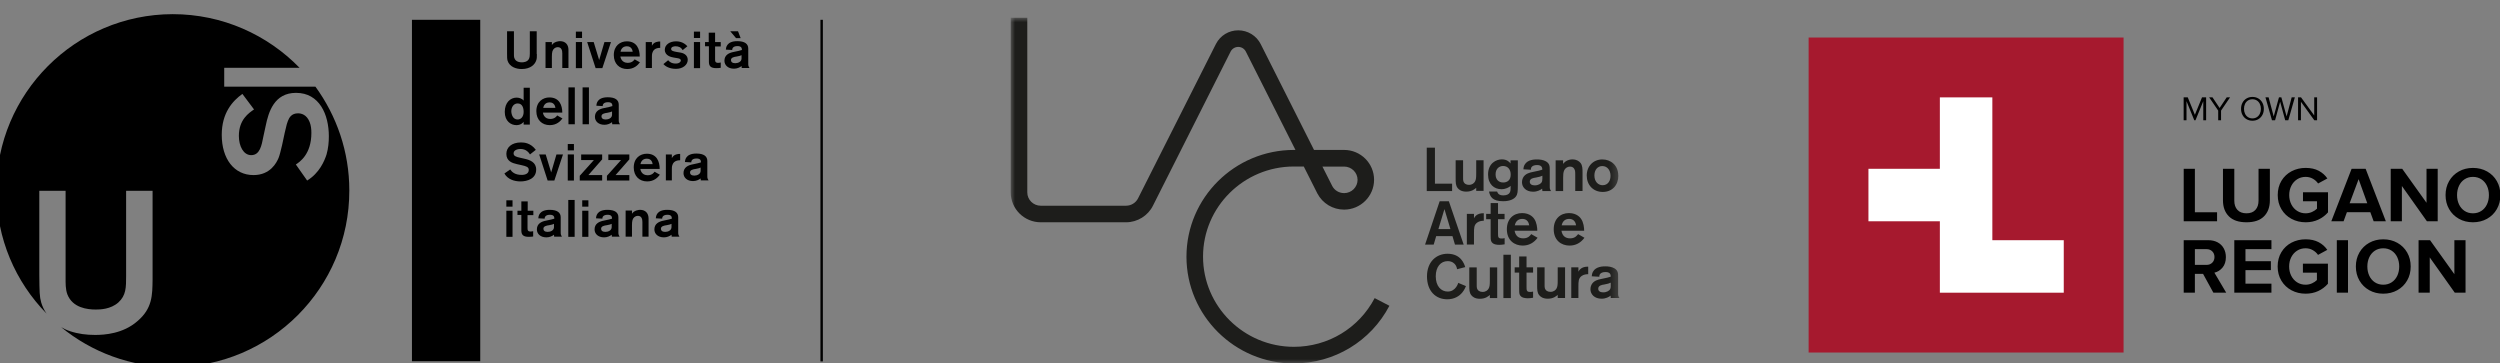 <svg width="282" height="41" viewBox="0 0 282 41" fill="none" xmlns="http://www.w3.org/2000/svg">
<rect x="0" y="0" width="282" height="41" fill="#808080" stroke="none"/>
<g clip-path="url(#clip0_35_19)">
<mask id="mask0_35_19" style="mask-type:luminance" maskUnits="userSpaceOnUse" x="114" y="2" width="69" height="39">
<path d="M182.692 2H114V41H182.692V2Z" fill="white"/>
</mask>
<g mask="url(#mask0_35_19)">
<path d="M181.694 32.272C181.694 32.372 181.694 32.48 181.644 32.58C181.552 32.788 181.253 32.979 180.838 32.979C180.505 32.979 180.281 32.838 180.281 32.572C180.281 32.206 180.671 32.131 180.971 32.09C181.345 32.023 181.528 31.965 181.694 31.882V32.264V32.272ZM180.405 31.217C180.405 31.117 180.405 31.026 180.489 30.909C180.572 30.801 180.755 30.685 181.104 30.685C181.677 30.685 181.694 31.034 181.694 31.209C181.386 31.308 181.336 31.317 180.622 31.466C180.289 31.533 179.757 31.641 179.508 32.139C179.441 32.281 179.4 32.439 179.4 32.613C179.4 33.212 179.873 33.694 180.655 33.694C181.137 33.694 181.503 33.494 181.677 33.345C181.677 33.395 181.694 33.528 181.694 33.611H182.675C182.525 33.403 182.525 33.311 182.525 33.054V31.217C182.525 30.843 182.525 30.519 182.109 30.269C181.802 30.086 181.403 30.045 181.07 30.045C180.846 30.045 180.023 30.045 179.691 30.643C179.583 30.843 179.566 30.992 179.549 31.167L180.397 31.217H180.405ZM177.239 30.153V33.611H178.045V32.331C178.045 31.757 178.045 31.4 178.402 31.134C178.66 30.942 178.967 30.934 179.15 30.926V30.078C178.377 30.061 178.145 30.469 178.045 30.643V30.153H177.239ZM175.709 30.153V31.624C175.709 32.106 175.693 32.331 175.568 32.555C175.46 32.738 175.244 32.921 174.895 32.921C174.587 32.921 174.338 32.788 174.255 32.489C174.23 32.397 174.23 32.281 174.23 32.139V30.153H173.39V32.156C173.39 32.671 173.39 33.004 173.623 33.295C173.748 33.453 174.022 33.694 174.587 33.694C175.227 33.694 175.56 33.395 175.709 33.261V33.611H176.54V30.153H175.709ZM172.933 30.751V30.153H172.193V28.931H171.362V30.153H170.855V30.751H171.362V32.513C171.362 32.862 171.362 33.079 171.42 33.22C171.578 33.644 172.16 33.644 172.334 33.644C172.526 33.644 172.684 33.627 172.933 33.586V32.888C172.817 32.921 172.709 32.929 172.584 32.929C172.193 32.929 172.193 32.738 172.193 32.314V30.751H172.933ZM169.583 33.619H170.423V28.732H169.583V33.619ZM168.054 30.161V31.632C168.054 32.114 168.037 32.339 167.912 32.563C167.804 32.746 167.588 32.929 167.239 32.929C166.932 32.929 166.682 32.796 166.599 32.497C166.574 32.405 166.574 32.289 166.574 32.148V30.161H165.735V32.164C165.735 32.68 165.735 33.012 165.967 33.303C166.092 33.461 166.358 33.702 166.932 33.702C167.572 33.702 167.904 33.403 168.054 33.27V33.619H168.885V30.161H168.054ZM164.496 31.898C164.463 32.006 164.396 32.189 164.239 32.405C164.039 32.663 163.756 32.888 163.308 32.888C162.543 32.888 161.953 32.272 161.953 31.159C161.953 30.111 162.51 29.455 163.299 29.455C163.806 29.455 164.072 29.729 164.18 29.887C164.305 30.078 164.347 30.286 164.363 30.369L165.278 30.128C165.17 29.787 164.804 28.623 163.283 28.623C162.036 28.623 160.964 29.513 160.964 31.175C160.964 32.838 161.953 33.76 163.249 33.76C164.047 33.76 164.596 33.411 164.937 33.004C165.178 32.713 165.294 32.43 165.361 32.272L164.505 31.915L164.496 31.898Z" fill="#1D1D1B"/>
<path d="M176.158 25.415C176.258 24.941 176.557 24.692 177.006 24.692C177.371 24.692 177.704 24.883 177.779 25.415H176.158ZM178.011 26.404C177.903 26.546 177.679 26.886 177.114 26.886C176.548 26.886 176.224 26.579 176.133 26.03H178.693C178.693 25.681 178.626 25.083 178.344 24.684C178.277 24.584 177.895 24.035 176.981 24.035C176.008 24.035 175.26 24.692 175.26 25.856C175.26 27.127 176.133 27.701 177.039 27.701C177.745 27.701 178.302 27.393 178.726 26.82L178.02 26.413L178.011 26.404ZM170.871 25.415C170.971 24.941 171.27 24.692 171.719 24.692C172.085 24.692 172.417 24.883 172.492 25.415H170.871ZM172.725 26.404C172.625 26.546 172.392 26.886 171.827 26.886C171.262 26.886 170.946 26.579 170.846 26.03H173.407C173.407 25.681 173.34 25.083 173.057 24.684C172.991 24.584 172.609 24.035 171.694 24.035C170.722 24.035 169.974 24.692 169.974 25.856C169.974 27.127 170.846 27.701 171.752 27.701C172.459 27.701 173.016 27.393 173.44 26.82L172.733 26.413L172.725 26.404ZM169.716 24.725V24.127H168.976V22.905H168.145V24.127H167.638V24.725H168.145V26.487C168.145 26.836 168.145 27.052 168.203 27.194C168.361 27.618 168.943 27.618 169.118 27.618C169.309 27.618 169.467 27.601 169.724 27.559V26.861C169.608 26.895 169.5 26.903 169.375 26.903C168.976 26.903 168.976 26.72 168.976 26.288V24.725H169.716ZM165.46 24.127V27.584H166.266V26.304C166.266 25.731 166.266 25.373 166.624 25.108C166.882 24.916 167.189 24.908 167.372 24.9V24.052C166.599 24.035 166.366 24.442 166.266 24.617V24.127H165.46ZM162.252 25.839L162.933 23.586L163.607 25.839H162.26H162.252ZM164.13 27.593H165.103L163.432 22.705H162.393L160.747 27.593H161.72L162.002 26.637H163.839L164.122 27.593H164.13Z" fill="#1D1D1B"/>
<path d="M181.669 19.796C181.685 20.37 181.386 20.893 180.779 20.893C180.281 20.893 179.848 20.503 179.848 19.788C179.848 19.148 180.222 18.732 180.738 18.732C181.32 18.732 181.652 19.214 181.669 19.788M182.541 19.804C182.541 18.657 181.71 17.984 180.746 17.984C179.715 17.984 178.984 18.749 178.984 19.804C178.984 20.86 179.707 21.65 180.788 21.65C181.868 21.65 182.55 20.885 182.55 19.804M175.485 21.55H176.324V20.045C176.324 19.788 176.324 19.439 176.457 19.181C176.573 18.956 176.823 18.79 177.097 18.79C177.371 18.79 177.587 18.948 177.662 19.256C177.687 19.355 177.687 19.53 177.687 19.779V21.542H178.51V19.505C178.51 19.056 178.51 18.682 178.294 18.391C178.119 18.159 177.779 17.976 177.388 17.976C177.114 17.976 176.798 18.067 176.59 18.217C176.449 18.317 176.366 18.425 176.316 18.491V18.084H175.476V21.542L175.485 21.55ZM173.972 20.203C173.972 20.303 173.972 20.411 173.922 20.511C173.83 20.719 173.531 20.91 173.116 20.91C172.783 20.91 172.559 20.769 172.559 20.503C172.559 20.137 172.949 20.07 173.249 20.029C173.623 19.962 173.805 19.904 173.98 19.821V20.203H173.972ZM172.683 19.148C172.683 19.048 172.683 18.956 172.766 18.84C172.85 18.732 173.032 18.616 173.382 18.616C173.955 18.616 173.972 18.965 173.972 19.139C173.664 19.239 173.614 19.247 172.899 19.397C172.567 19.464 172.035 19.572 171.786 20.07C171.719 20.212 171.678 20.37 171.678 20.544C171.678 21.143 172.151 21.625 172.933 21.625C173.415 21.625 173.781 21.425 173.955 21.276C173.955 21.326 173.972 21.467 173.98 21.55H174.961C174.811 21.342 174.811 21.251 174.811 20.993V19.156C174.811 18.782 174.811 18.458 174.396 18.209C174.088 18.026 173.689 17.984 173.357 17.984C173.132 17.984 172.309 17.984 171.977 18.582C171.869 18.782 171.852 18.932 171.836 19.098L172.683 19.148ZM170.406 19.705C170.406 20.345 169.999 20.586 169.558 20.586C169.068 20.586 168.702 20.27 168.702 19.671C168.702 19.006 169.134 18.724 169.55 18.724C170.107 18.724 170.414 19.148 170.406 19.705ZM170.389 18.084V18.441C170.29 18.317 170.032 17.976 169.408 17.976C168.785 17.976 167.854 18.4 167.854 19.688C167.854 20.794 168.544 21.342 169.359 21.342C169.857 21.342 170.215 21.134 170.398 20.968C170.398 21.392 170.398 21.591 170.273 21.766C170.198 21.874 170.007 22.04 169.583 22.04C169.084 22.04 168.943 21.816 168.876 21.608H167.962C168.079 22.165 168.32 22.697 169.55 22.697C170.364 22.697 170.797 22.431 170.988 22.173C171.204 21.882 171.204 21.608 171.212 20.918V18.084H170.389ZM166.516 18.084V19.555C166.516 20.037 166.499 20.262 166.375 20.486C166.266 20.669 166.05 20.852 165.701 20.852C165.394 20.852 165.144 20.719 165.061 20.411C165.036 20.32 165.036 20.203 165.036 20.062V18.076H164.197V20.079C164.197 20.594 164.197 20.927 164.43 21.217C164.554 21.375 164.829 21.616 165.394 21.616C166.034 21.616 166.366 21.317 166.516 21.184V21.533H167.347V18.076H166.516V18.084ZM161.861 16.654H160.938V21.55H163.798V20.719H161.861V16.654Z" fill="#1D1D1B"/>
<path d="M149.169 18.79L150.274 20.976C150.532 21.475 151.047 21.783 151.621 21.783C152.452 21.783 153.134 21.109 153.134 20.286C153.134 19.464 152.452 18.79 151.621 18.79H149.177H149.169ZM145.96 41C139.278 41 133.833 35.597 133.833 28.956C133.833 22.315 139.269 16.912 145.96 16.912H146.127L140.533 5.824C140.366 5.491 140.042 5.292 139.677 5.292C139.311 5.292 138.987 5.491 138.82 5.807L130.06 23.187C129.503 24.326 128.306 25.074 127.017 25.074H117.4C115.53 25.074 114.009 23.561 114.009 21.708V2H115.879V21.708C115.879 22.531 116.561 23.204 117.392 23.204H127.017C127.599 23.204 128.131 22.872 128.381 22.356L137.158 4.959C137.648 4.003 138.613 3.421 139.677 3.421C140.74 3.421 141.73 4.02 142.212 4.984L148.221 16.912H151.613C153.483 16.912 154.996 18.425 154.996 20.278C154.996 22.132 153.475 23.645 151.613 23.645C150.341 23.645 149.186 22.946 148.595 21.816L147.066 18.782H145.952C140.3 18.782 135.703 23.345 135.703 28.948C135.703 34.55 140.3 39.121 145.952 39.121C149.801 39.121 153.283 37.019 155.062 33.627L156.725 34.492C154.63 38.498 150.499 40.992 145.96 40.992" fill="#1D1D1B"/>
</g>
<path d="M34.646 20.366L33.372 18.554C33.79 18.276 35.124 17.42 35.124 14.992C35.124 14.594 35.084 14.156 34.925 13.758C34.586 12.922 33.989 12.783 33.611 12.783C32.875 12.783 32.616 13.28 32.477 13.638C32.377 13.897 32.357 13.937 32.118 14.972L31.82 16.365C31.641 17.102 31.561 17.46 31.422 17.818C31.203 18.335 30.506 19.749 28.596 19.749C26.406 19.749 25.013 17.918 25.013 15.211C25.013 12.743 26.227 11.389 27.342 10.593L28.655 12.345C28.078 12.743 26.944 13.479 26.944 15.33C26.944 16.485 27.461 17.5 28.337 17.5C29.312 17.5 29.511 16.425 29.71 15.39L29.969 14.196C30.287 12.643 30.924 10.474 33.392 10.474C36.039 10.474 37.094 12.922 37.094 15.37C37.094 16.007 37.035 16.723 36.835 17.42C36.597 18.156 36.039 19.51 34.646 20.366ZM35.581 9.777H25.292V7.648H33.79C30.168 3.926 25.093 1.597 19.48 1.597C8.494 1.617 -0.423 10.534 -0.403 21.52C-0.403 26.914 1.747 31.79 5.25 35.372C4.971 34.974 4.772 34.536 4.652 34.138C4.453 33.442 4.453 32.944 4.433 30.974V21.52H7.399V31.272C7.399 31.949 7.379 32.606 7.598 33.203C8.195 34.736 9.867 34.915 10.802 34.915C11.28 34.915 12.474 34.895 13.35 34.118C14.226 33.322 14.226 32.427 14.226 31.113V21.52H17.211V31.511C17.191 33.302 17.191 34.795 15.499 36.228C13.887 37.641 11.798 37.781 10.723 37.781C9.748 37.781 8.812 37.661 7.917 37.363C7.538 37.243 7.22 37.084 6.901 36.905C10.325 39.711 14.723 41.403 19.52 41.403C30.506 41.383 39.423 32.467 39.403 21.48C39.403 17.102 37.97 13.061 35.581 9.777Z" fill="black"/>
<path d="M54.171 2.234H46.468V40.746H54.171V2.234Z" fill="black"/>
<path d="M92.683 2.234V40.766" stroke="black" stroke-width="0.272"/>
<path d="M60.56 6.095C60.56 6.453 60.56 6.633 60.48 6.832C60.341 7.249 59.863 7.787 58.848 7.787C58.191 7.787 57.475 7.528 57.256 6.851C57.196 6.633 57.196 6.453 57.196 5.996V3.528H57.972V6.075C57.972 6.314 57.972 6.414 58.012 6.533C58.092 6.772 58.311 7.031 58.868 7.031C58.967 7.031 59.545 7.031 59.704 6.553C59.744 6.414 59.764 6.314 59.764 6.035V3.528H60.54V6.095H60.56Z" fill="black"/>
<path d="M62.252 4.742V5.08C62.51 4.682 63.048 4.642 63.167 4.642C63.784 4.642 64.122 5.04 64.122 5.617V7.667H63.426V6.016C63.426 5.697 63.346 5.319 62.908 5.319C62.829 5.319 62.689 5.339 62.53 5.458C62.311 5.637 62.252 5.876 62.252 6.394V7.667H61.535V4.742H62.252Z" fill="black"/>
<path d="M64.958 4.284V3.567H65.655V4.284H64.958ZM64.958 7.687V4.742H65.655V7.687H64.958Z" fill="black"/>
<path d="M67.944 7.687H67.187L66.232 4.742H66.968L67.585 6.772L68.182 4.742H68.919L67.944 7.687Z" fill="black"/>
<path d="M69.974 6.354C69.994 6.493 70.113 7.09 70.81 7.09C71.307 7.09 71.526 6.792 71.586 6.692L72.183 7.031C71.944 7.349 71.526 7.787 70.75 7.787C69.874 7.787 69.237 7.19 69.237 6.215C69.237 5.16 69.954 4.662 70.71 4.662C71.845 4.662 72.163 5.558 72.163 6.374H69.974V6.354ZM71.367 5.836C71.347 5.697 71.267 5.219 70.71 5.219C70.133 5.219 70.014 5.717 69.994 5.836H71.367Z" fill="black"/>
<path d="M73.536 4.742V5.16C73.755 4.702 74.273 4.682 74.412 4.682H74.472V5.399C74.333 5.399 73.755 5.399 73.596 5.936C73.536 6.095 73.536 6.254 73.536 6.414V7.667H72.84V4.742H73.536Z" fill="black"/>
<path d="M76.999 5.657C76.84 5.339 76.542 5.219 76.203 5.219C76.064 5.219 75.706 5.259 75.706 5.518C75.706 5.717 75.885 5.777 76.303 5.856L76.781 5.936C77.218 6.016 77.577 6.274 77.577 6.752C77.577 7.289 77.059 7.767 76.243 7.767C75.427 7.767 74.989 7.409 74.83 7.23L75.368 6.792C75.507 6.971 75.766 7.17 76.223 7.17C76.641 7.17 76.8 6.951 76.8 6.832C76.8 6.652 76.641 6.593 76.363 6.553L76.004 6.493C75.766 6.453 74.989 6.314 74.989 5.617C74.989 5.04 75.547 4.662 76.263 4.662C76.502 4.662 77.079 4.702 77.537 5.219L76.999 5.657Z" fill="black"/>
<path d="M78.273 4.284V3.567H78.97V4.284H78.273ZM78.273 7.687V4.742H78.97V7.687H78.273Z" fill="black"/>
<path d="M79.507 4.742H79.945V3.687H80.662V4.742H81.299V5.239H80.662V6.692C80.662 6.812 80.662 6.931 80.741 7.011C80.821 7.09 80.98 7.09 81 7.09C81.1 7.09 81.199 7.07 81.299 7.05V7.648C81.199 7.667 81.04 7.687 80.801 7.687C80.164 7.687 79.965 7.449 79.965 6.971V5.219H79.527V4.742H79.507Z" fill="black"/>
<path d="M83.667 7.687L83.647 7.449C83.448 7.608 83.149 7.747 82.791 7.747C82.115 7.747 81.716 7.349 81.716 6.851C81.716 6.215 82.214 5.956 82.771 5.856C83.209 5.777 83.488 5.697 83.687 5.637C83.687 5.418 83.627 5.199 83.189 5.199C82.652 5.199 82.592 5.498 82.592 5.637L81.876 5.598C81.896 5.399 81.935 4.642 83.169 4.642C84.025 4.642 84.403 4.961 84.403 5.478V7.19C84.403 7.409 84.423 7.468 84.543 7.667H83.667V7.687ZM83.03 4.304L82.373 3.528H83.249L83.547 4.304H83.03ZM83.667 6.215C83.547 6.274 83.368 6.334 83.11 6.374C82.791 6.414 82.453 6.493 82.453 6.772C82.453 6.971 82.592 7.13 82.93 7.13C83.249 7.13 83.647 6.971 83.647 6.593V6.215H83.667Z" fill="black"/>
<path d="M59.067 14.016V13.738C59.007 13.817 58.769 14.116 58.251 14.116C57.634 14.116 56.938 13.678 56.938 12.623C56.938 11.568 57.574 11.011 58.271 11.011C58.51 11.011 58.868 11.091 59.067 11.35V9.897H59.764V14.056H59.067V14.016ZM58.39 13.479C58.769 13.479 59.067 13.161 59.067 12.623C59.067 12.185 58.928 11.668 58.39 11.668C57.953 11.668 57.674 12.066 57.674 12.563C57.694 12.962 57.873 13.479 58.39 13.479Z" fill="black"/>
<path d="M61.236 12.683C61.256 12.822 61.376 13.419 62.072 13.419C62.57 13.419 62.789 13.121 62.849 13.021L63.446 13.36C63.207 13.678 62.789 14.116 62.013 14.116C61.137 14.116 60.5 13.519 60.5 12.544C60.5 11.489 61.217 10.991 61.973 10.991C63.107 10.991 63.426 11.887 63.426 12.703H61.236V12.683ZM62.65 12.165C62.63 12.026 62.55 11.549 61.993 11.549C61.416 11.549 61.296 12.046 61.276 12.165H62.65Z" fill="black"/>
<path d="M64.122 14.017V9.857H64.839V14.017H64.122Z" fill="black"/>
<path d="M65.715 14.017V9.857H66.431V14.017H65.715Z" fill="black"/>
<path d="M69.058 14.017L69.038 13.778C68.839 13.937 68.541 14.076 68.183 14.076C67.506 14.076 67.108 13.678 67.108 13.181C67.108 12.544 67.605 12.285 68.163 12.185C68.6 12.106 68.879 12.026 69.078 11.966C69.078 11.748 69.019 11.529 68.581 11.529C68.043 11.529 67.984 11.827 67.984 11.966L67.267 11.927C67.287 11.728 67.327 10.971 68.561 10.971C69.416 10.971 69.795 11.29 69.795 11.807V13.539C69.795 13.758 69.815 13.818 69.934 14.017H69.058ZM69.058 12.564C68.939 12.623 68.76 12.683 68.501 12.723C68.183 12.763 67.844 12.842 67.844 13.121C67.844 13.32 67.984 13.479 68.322 13.479C68.64 13.479 69.038 13.32 69.038 12.942V12.564H69.058Z" fill="black"/>
<path d="M59.783 17.42C59.644 17.201 59.346 16.803 58.709 16.803C58.53 16.803 57.932 16.863 57.932 17.3C57.932 17.619 58.251 17.698 58.689 17.798L59.127 17.898C59.783 18.037 60.48 18.296 60.48 19.131C60.48 20.166 59.465 20.465 58.709 20.465C58.012 20.465 57.256 20.226 56.898 19.569L57.554 19.112C57.733 19.39 58.072 19.729 58.848 19.729C59.306 19.729 59.644 19.549 59.644 19.171C59.644 18.833 59.365 18.753 58.848 18.634L58.311 18.515C57.773 18.395 57.117 18.176 57.117 17.36C57.117 16.624 57.714 16.067 58.769 16.067C59.147 16.067 59.863 16.126 60.44 16.902L59.783 17.42Z" fill="black"/>
<path d="M62.53 20.366H61.774L60.819 17.42H61.555L62.172 19.45L62.769 17.42H63.505L62.53 20.366Z" fill="black"/>
<path d="M64.043 16.962V16.246H64.739V16.962H64.043ZM64.043 20.366V17.42H64.739V20.366H64.043Z" fill="black"/>
<path d="M65.396 20.366V19.828L66.988 18.057H65.555V17.42H67.924V17.977L66.371 19.748H67.924V20.366H65.396Z" fill="black"/>
<path d="M68.461 20.366V19.828L70.053 18.057H68.62V17.42H70.989V17.977L69.436 19.748H70.989V20.366H68.461Z" fill="black"/>
<path d="M72.223 19.032C72.243 19.171 72.362 19.768 73.059 19.768C73.556 19.768 73.775 19.47 73.835 19.37L74.432 19.709C74.193 20.027 73.775 20.465 72.999 20.465C72.123 20.465 71.486 19.868 71.486 18.893C71.486 17.838 72.203 17.34 72.959 17.34C74.094 17.34 74.412 18.236 74.412 19.052H72.223V19.032ZM73.616 18.515C73.596 18.375 73.516 17.898 72.959 17.898C72.382 17.898 72.263 18.395 72.243 18.515H73.616Z" fill="black"/>
<path d="M75.785 17.42V17.838C76.004 17.38 76.522 17.36 76.661 17.36H76.721V18.077C76.582 18.077 76.004 18.077 75.845 18.614C75.785 18.773 75.785 18.933 75.785 19.092V20.346H75.109V17.42H75.785Z" fill="black"/>
<path d="M79.049 20.366L79.03 20.127C78.831 20.286 78.532 20.425 78.174 20.425C77.497 20.425 77.099 20.027 77.099 19.53C77.099 18.893 77.597 18.634 78.154 18.535C78.592 18.455 78.87 18.375 79.069 18.316C79.069 18.097 79.01 17.878 78.572 17.878C78.034 17.878 77.975 18.176 77.975 18.316L77.258 18.276C77.278 18.077 77.318 17.32 78.552 17.32C79.408 17.32 79.786 17.639 79.786 18.156V19.868C79.786 20.087 79.806 20.147 79.925 20.346H79.049V20.366ZM79.049 18.893C78.93 18.952 78.751 19.012 78.492 19.052C78.174 19.092 77.835 19.171 77.835 19.45C77.835 19.649 77.975 19.808 78.313 19.808C78.632 19.808 79.03 19.649 79.03 19.271V18.893H79.049Z" fill="black"/>
<path d="M57.117 23.311V22.595H57.813V23.311H57.117ZM57.117 26.715V23.769H57.813V26.715H57.117Z" fill="black"/>
<path d="M58.37 23.769H58.808V22.714H59.525V23.769H60.162V24.267H59.505V25.719C59.505 25.839 59.505 25.958 59.584 26.038C59.664 26.117 59.823 26.117 59.843 26.117C59.943 26.117 60.042 26.098 60.142 26.078V26.675C60.042 26.695 59.883 26.715 59.644 26.715C59.007 26.715 58.808 26.476 58.808 25.998V24.247H58.37V23.769Z" fill="black"/>
<path d="M62.51 26.715L62.49 26.476C62.291 26.635 61.993 26.774 61.635 26.774C60.958 26.774 60.56 26.376 60.56 25.879C60.56 25.242 61.057 24.983 61.615 24.883C62.052 24.804 62.331 24.724 62.53 24.665C62.53 24.446 62.47 24.227 62.032 24.227C61.495 24.227 61.435 24.525 61.435 24.665L60.719 24.625C60.739 24.426 60.779 23.669 62.013 23.669C62.868 23.669 63.247 23.988 63.247 24.505V26.217C63.247 26.436 63.267 26.496 63.386 26.695H62.51V26.715ZM62.51 25.242C62.391 25.301 62.212 25.361 61.953 25.401C61.634 25.441 61.296 25.52 61.296 25.799C61.296 25.998 61.435 26.157 61.774 26.157C62.092 26.157 62.49 25.998 62.49 25.62V25.242H62.51Z" fill="black"/>
<path d="M64.102 26.715V22.555H64.819V26.715H64.102Z" fill="black"/>
<path d="M65.675 23.311V22.595H66.371V23.311H65.675ZM65.675 26.715V23.769H66.371V26.715H65.675Z" fill="black"/>
<path d="M69.019 26.715L68.999 26.476C68.799 26.635 68.501 26.774 68.143 26.774C67.466 26.774 67.068 26.376 67.068 25.879C67.068 25.242 67.566 24.983 68.123 24.883C68.561 24.804 68.839 24.724 69.038 24.665C69.038 24.446 68.979 24.227 68.541 24.227C68.003 24.227 67.944 24.525 67.944 24.665L67.227 24.625C67.247 24.426 67.287 23.669 68.521 23.669C69.377 23.669 69.755 23.988 69.755 24.505V26.217C69.755 26.436 69.775 26.496 69.894 26.695H69.019V26.715ZM69.019 25.242C68.899 25.301 68.72 25.361 68.461 25.401C68.143 25.441 67.804 25.52 67.804 25.799C67.804 25.998 67.944 26.157 68.282 26.157C68.6 26.157 68.999 25.998 68.999 25.62V25.242H69.019Z" fill="black"/>
<path d="M71.287 23.769V24.107C71.546 23.709 72.084 23.669 72.203 23.669C72.82 23.669 73.158 24.067 73.158 24.645V26.695H72.462V25.043C72.462 24.724 72.382 24.346 71.944 24.346C71.865 24.346 71.725 24.366 71.566 24.485C71.347 24.665 71.287 24.903 71.287 25.421V26.695H70.571V23.749H71.287V23.769Z" fill="black"/>
<path d="M75.766 26.715L75.746 26.476C75.547 26.635 75.248 26.774 74.89 26.774C74.213 26.774 73.815 26.376 73.815 25.879C73.815 25.242 74.313 24.983 74.87 24.883C75.308 24.804 75.586 24.724 75.785 24.665C75.785 24.446 75.726 24.227 75.288 24.227C74.751 24.227 74.691 24.525 74.691 24.665L73.974 24.625C73.994 24.426 74.034 23.669 75.268 23.669C76.124 23.669 76.502 23.988 76.502 24.505V26.217C76.502 26.436 76.522 26.496 76.641 26.695H75.766V26.715ZM75.766 25.242C75.646 25.301 75.467 25.361 75.208 25.401C74.89 25.441 74.552 25.52 74.552 25.799C74.552 25.998 74.691 26.157 75.029 26.157C75.348 26.157 75.746 25.998 75.746 25.62V25.242H75.766Z" fill="black"/>
<g clip-path="url(#clip1_35_19)">
<path d="M204.013 4.236V39.764H239.54V4.236H204.013Z" fill="#A6192E"/>
<path d="M232.792 27.095H224.737V24.96V19.04V10.984H218.816V19.04H210.76V24.96H218.816V27.095V33.016H224.737H232.792V27.095Z" fill="white"/>
<path d="M248.53 13.568H248.852V10.976H248.39L247.582 12.95L246.777 10.976H246.315V13.568H246.637V11.411L247.516 13.568H247.648L248.53 11.411V13.568ZM250.213 13.568H250.535V12.473L251.553 10.976H251.176L250.372 12.181L249.567 10.976H249.19L250.212 12.473V13.568H250.213ZM252.789 12.276C252.789 12.53 252.843 12.759 252.951 12.963C253.058 13.166 253.21 13.327 253.405 13.443C253.601 13.56 253.824 13.618 254.076 13.618C254.327 13.618 254.55 13.56 254.744 13.443C254.939 13.327 255.09 13.166 255.199 12.963C255.308 12.759 255.362 12.53 255.362 12.276C255.362 12.021 255.308 11.792 255.199 11.589C255.09 11.385 254.939 11.225 254.744 11.108C254.55 10.992 254.327 10.933 254.076 10.933C253.824 10.933 253.601 10.992 253.405 11.108C253.21 11.225 253.058 11.385 252.951 11.589C252.843 11.792 252.789 12.021 252.789 12.276ZM255.028 12.276C255.028 12.48 254.988 12.664 254.909 12.829C254.83 12.994 254.718 13.122 254.575 13.215C254.431 13.308 254.264 13.354 254.075 13.354C253.886 13.354 253.719 13.308 253.574 13.215C253.429 13.122 253.317 12.994 253.239 12.829C253.162 12.664 253.123 12.48 253.123 12.276C253.123 12.072 253.162 11.884 253.239 11.72C253.317 11.557 253.428 11.429 253.572 11.336C253.715 11.244 253.883 11.197 254.075 11.197C254.267 11.197 254.43 11.244 254.574 11.336C254.718 11.429 254.829 11.557 254.909 11.72C254.987 11.883 255.027 12.069 255.027 12.276H255.028Z" fill="black"/>
<path d="M257.772 13.568H258.121L258.86 10.976H258.502L257.931 13.136L257.336 10.976H257.068L256.473 13.136L255.898 10.976H255.541L256.279 13.568H256.629L257.2 11.477L257.772 13.568ZM261.055 13.568H261.366V10.976H261.044V13.024L259.552 10.976H259.221V13.568H259.544V11.477L261.055 13.568Z" fill="black"/>
<path d="M246.322 24.958H250.085V23.946H247.583V19.038H246.322V24.958ZM250.751 22.602C250.751 23.361 250.975 23.962 251.421 24.407C251.868 24.851 252.529 25.073 253.405 25.073C254.281 25.073 254.932 24.851 255.375 24.407C255.819 23.962 256.041 23.358 256.041 22.593V19.038H254.763V22.635C254.763 23.071 254.646 23.418 254.412 23.675C254.178 23.933 253.842 24.061 253.405 24.061C252.967 24.061 252.613 23.933 252.38 23.675C252.146 23.418 252.029 23.071 252.029 22.635V19.038H250.751V22.602H250.751Z" fill="black"/>
<path d="M256.928 22.002C256.928 22.606 257.069 23.142 257.35 23.608C257.631 24.076 258.011 24.437 258.49 24.691C258.97 24.946 259.499 25.073 260.079 25.073C260.6 25.073 261.071 24.975 261.495 24.78C261.918 24.585 262.286 24.31 262.599 23.954V21.691H259.777V22.703H261.357V23.536C261.215 23.68 261.03 23.804 260.802 23.907C260.574 24.01 260.333 24.061 260.079 24.061C259.724 24.061 259.406 23.972 259.125 23.793C258.844 23.615 258.623 23.369 258.464 23.057C258.304 22.744 258.224 22.394 258.224 22.006C258.224 21.619 258.304 21.268 258.464 20.956C258.623 20.643 258.844 20.398 259.125 20.219C259.406 20.041 259.724 19.952 260.079 19.952C260.375 19.952 260.645 20.022 260.891 20.161C261.136 20.3 261.333 20.479 261.481 20.698L262.528 20.13C262.28 19.765 261.953 19.476 261.547 19.261C261.142 19.047 260.653 18.94 260.078 18.94C259.504 18.94 258.969 19.066 258.49 19.317C258.011 19.569 257.63 19.927 257.349 20.391C257.068 20.856 256.928 21.393 256.928 22.002L256.928 22.002ZM267.747 24.958H269.123L266.842 19.038H265.262L262.972 24.958H264.357L264.73 23.937H267.374L267.747 24.958H267.747ZM266.052 20.21L267.028 22.925H265.038L266.052 20.21ZM273.755 24.958H274.972V19.038H273.711V22.872L270.968 19.038H269.673V24.958H270.933V20.982L273.755 24.958ZM275.859 22.007C275.859 22.593 275.992 23.119 276.258 23.585C276.524 24.05 276.893 24.414 277.363 24.678C277.833 24.942 278.361 25.073 278.947 25.073C279.533 25.073 280.07 24.942 280.54 24.678C281.01 24.414 281.379 24.05 281.645 23.585C281.911 23.119 282.044 22.594 282.044 22.007C282.044 21.42 281.911 20.894 281.645 20.429C281.379 19.964 281.01 19.6 280.54 19.336C280.07 19.072 279.538 18.941 278.947 18.941C278.356 18.941 277.833 19.072 277.363 19.336C276.893 19.6 276.524 19.964 276.258 20.429C275.992 20.895 275.859 21.42 275.859 22.007ZM280.749 22.007C280.749 22.395 280.675 22.745 280.527 23.057C280.38 23.37 280.168 23.616 279.893 23.794C279.618 23.972 279.303 24.061 278.948 24.061C278.593 24.061 278.279 23.972 278.007 23.794C277.735 23.616 277.525 23.37 277.377 23.057C277.229 22.745 277.155 22.395 277.155 22.007C277.155 21.619 277.229 21.269 277.377 20.956C277.525 20.644 277.735 20.398 278.007 20.22C278.279 20.042 278.593 19.953 278.948 19.953C279.303 19.953 279.618 20.042 279.893 20.22C280.168 20.398 280.38 20.644 280.527 20.956C280.675 21.269 280.749 21.619 280.749 22.007Z" fill="black"/>
<path d="M249.668 33.012H251.115L249.783 30.758C250.144 30.675 250.45 30.483 250.702 30.181C250.953 29.879 251.079 29.486 251.079 29.001C251.079 28.634 250.999 28.305 250.839 28.015C250.68 27.725 250.449 27.499 250.147 27.336C249.845 27.174 249.493 27.093 249.091 27.093H246.322V33.012H247.582V30.891H248.505L249.668 33.012H249.668ZM249.793 28.991C249.793 29.255 249.708 29.469 249.54 29.633C249.371 29.797 249.159 29.879 248.905 29.879H247.583V28.104H248.905C249.159 28.104 249.371 28.186 249.54 28.35C249.708 28.514 249.793 28.728 249.793 28.991ZM252.029 33.012H256.218V32H253.289V30.474H256.156V29.462H253.289V28.104H256.218V27.092H252.029V33.012V33.012ZM256.919 30.056C256.919 30.66 257.059 31.196 257.34 31.663C257.621 32.13 258.002 32.491 258.481 32.745C258.96 33 259.49 33.127 260.069 33.127C260.59 33.127 261.062 33.029 261.485 32.834C261.908 32.639 262.277 32.364 262.59 32.008V29.745H259.768V30.757H261.348V31.59C261.205 31.735 261.021 31.858 260.793 31.961C260.565 32.064 260.324 32.115 260.069 32.115C259.715 32.115 259.396 32.026 259.115 31.848C258.834 31.669 258.614 31.424 258.454 31.111C258.294 30.799 258.215 30.448 258.215 30.061C258.215 29.673 258.294 29.323 258.454 29.01C258.614 28.698 258.834 28.452 259.115 28.274C259.396 28.095 259.715 28.006 260.069 28.006C260.365 28.006 260.636 28.076 260.881 28.215C261.127 28.354 261.324 28.533 261.472 28.752L262.519 28.184C262.27 27.819 261.943 27.53 261.538 27.316C261.133 27.102 260.643 26.994 260.069 26.994C259.495 26.994 258.96 27.12 258.48 27.371C258.001 27.623 257.621 27.981 257.34 28.445C257.059 28.91 256.919 29.447 256.919 30.056L256.919 30.056ZM263.593 33.012H264.854V27.093H263.593V33.012ZM265.741 30.061C265.741 30.648 265.874 31.174 266.14 31.639C266.407 32.104 266.775 32.468 267.245 32.732C267.715 32.996 268.244 33.128 268.829 33.128C269.415 33.128 269.952 32.996 270.422 32.732C270.893 32.468 271.261 32.104 271.527 31.639C271.793 31.174 271.926 30.648 271.926 30.061C271.926 29.474 271.793 28.948 271.527 28.483C271.261 28.018 270.893 27.654 270.422 27.39C269.952 27.127 269.421 26.995 268.829 26.995C268.238 26.995 267.715 27.127 267.245 27.39C266.775 27.654 266.407 28.019 266.14 28.483C265.874 28.949 265.741 29.474 265.741 30.061ZM270.631 30.061C270.631 30.449 270.557 30.799 270.41 31.112C270.262 31.424 270.05 31.67 269.775 31.848C269.5 32.026 269.185 32.115 268.83 32.115C268.475 32.115 268.161 32.026 267.889 31.848C267.617 31.67 267.407 31.424 267.259 31.112C267.111 30.799 267.037 30.449 267.037 30.061C267.037 29.673 267.111 29.323 267.259 29.01C267.407 28.698 267.617 28.452 267.889 28.274C268.161 28.096 268.475 28.007 268.83 28.007C269.185 28.007 269.5 28.096 269.775 28.274C270.05 28.452 270.262 28.698 270.41 29.01C270.557 29.323 270.631 29.673 270.631 30.061ZM276.897 33.012H278.113V27.093H276.853V30.927L274.11 27.093H272.815V33.012H274.075V29.036L276.897 33.012Z" fill="black"/>
</g>
</g>
<defs>
<clipPath id="clip0_35_19">
<rect width="282" height="41" fill="white"/>
</clipPath>
<clipPath id="clip1_35_19">
<rect width="78.033" height="35.527" fill="white" transform="translate(204.012 4.236)"/>
</clipPath>
</defs>
</svg>
